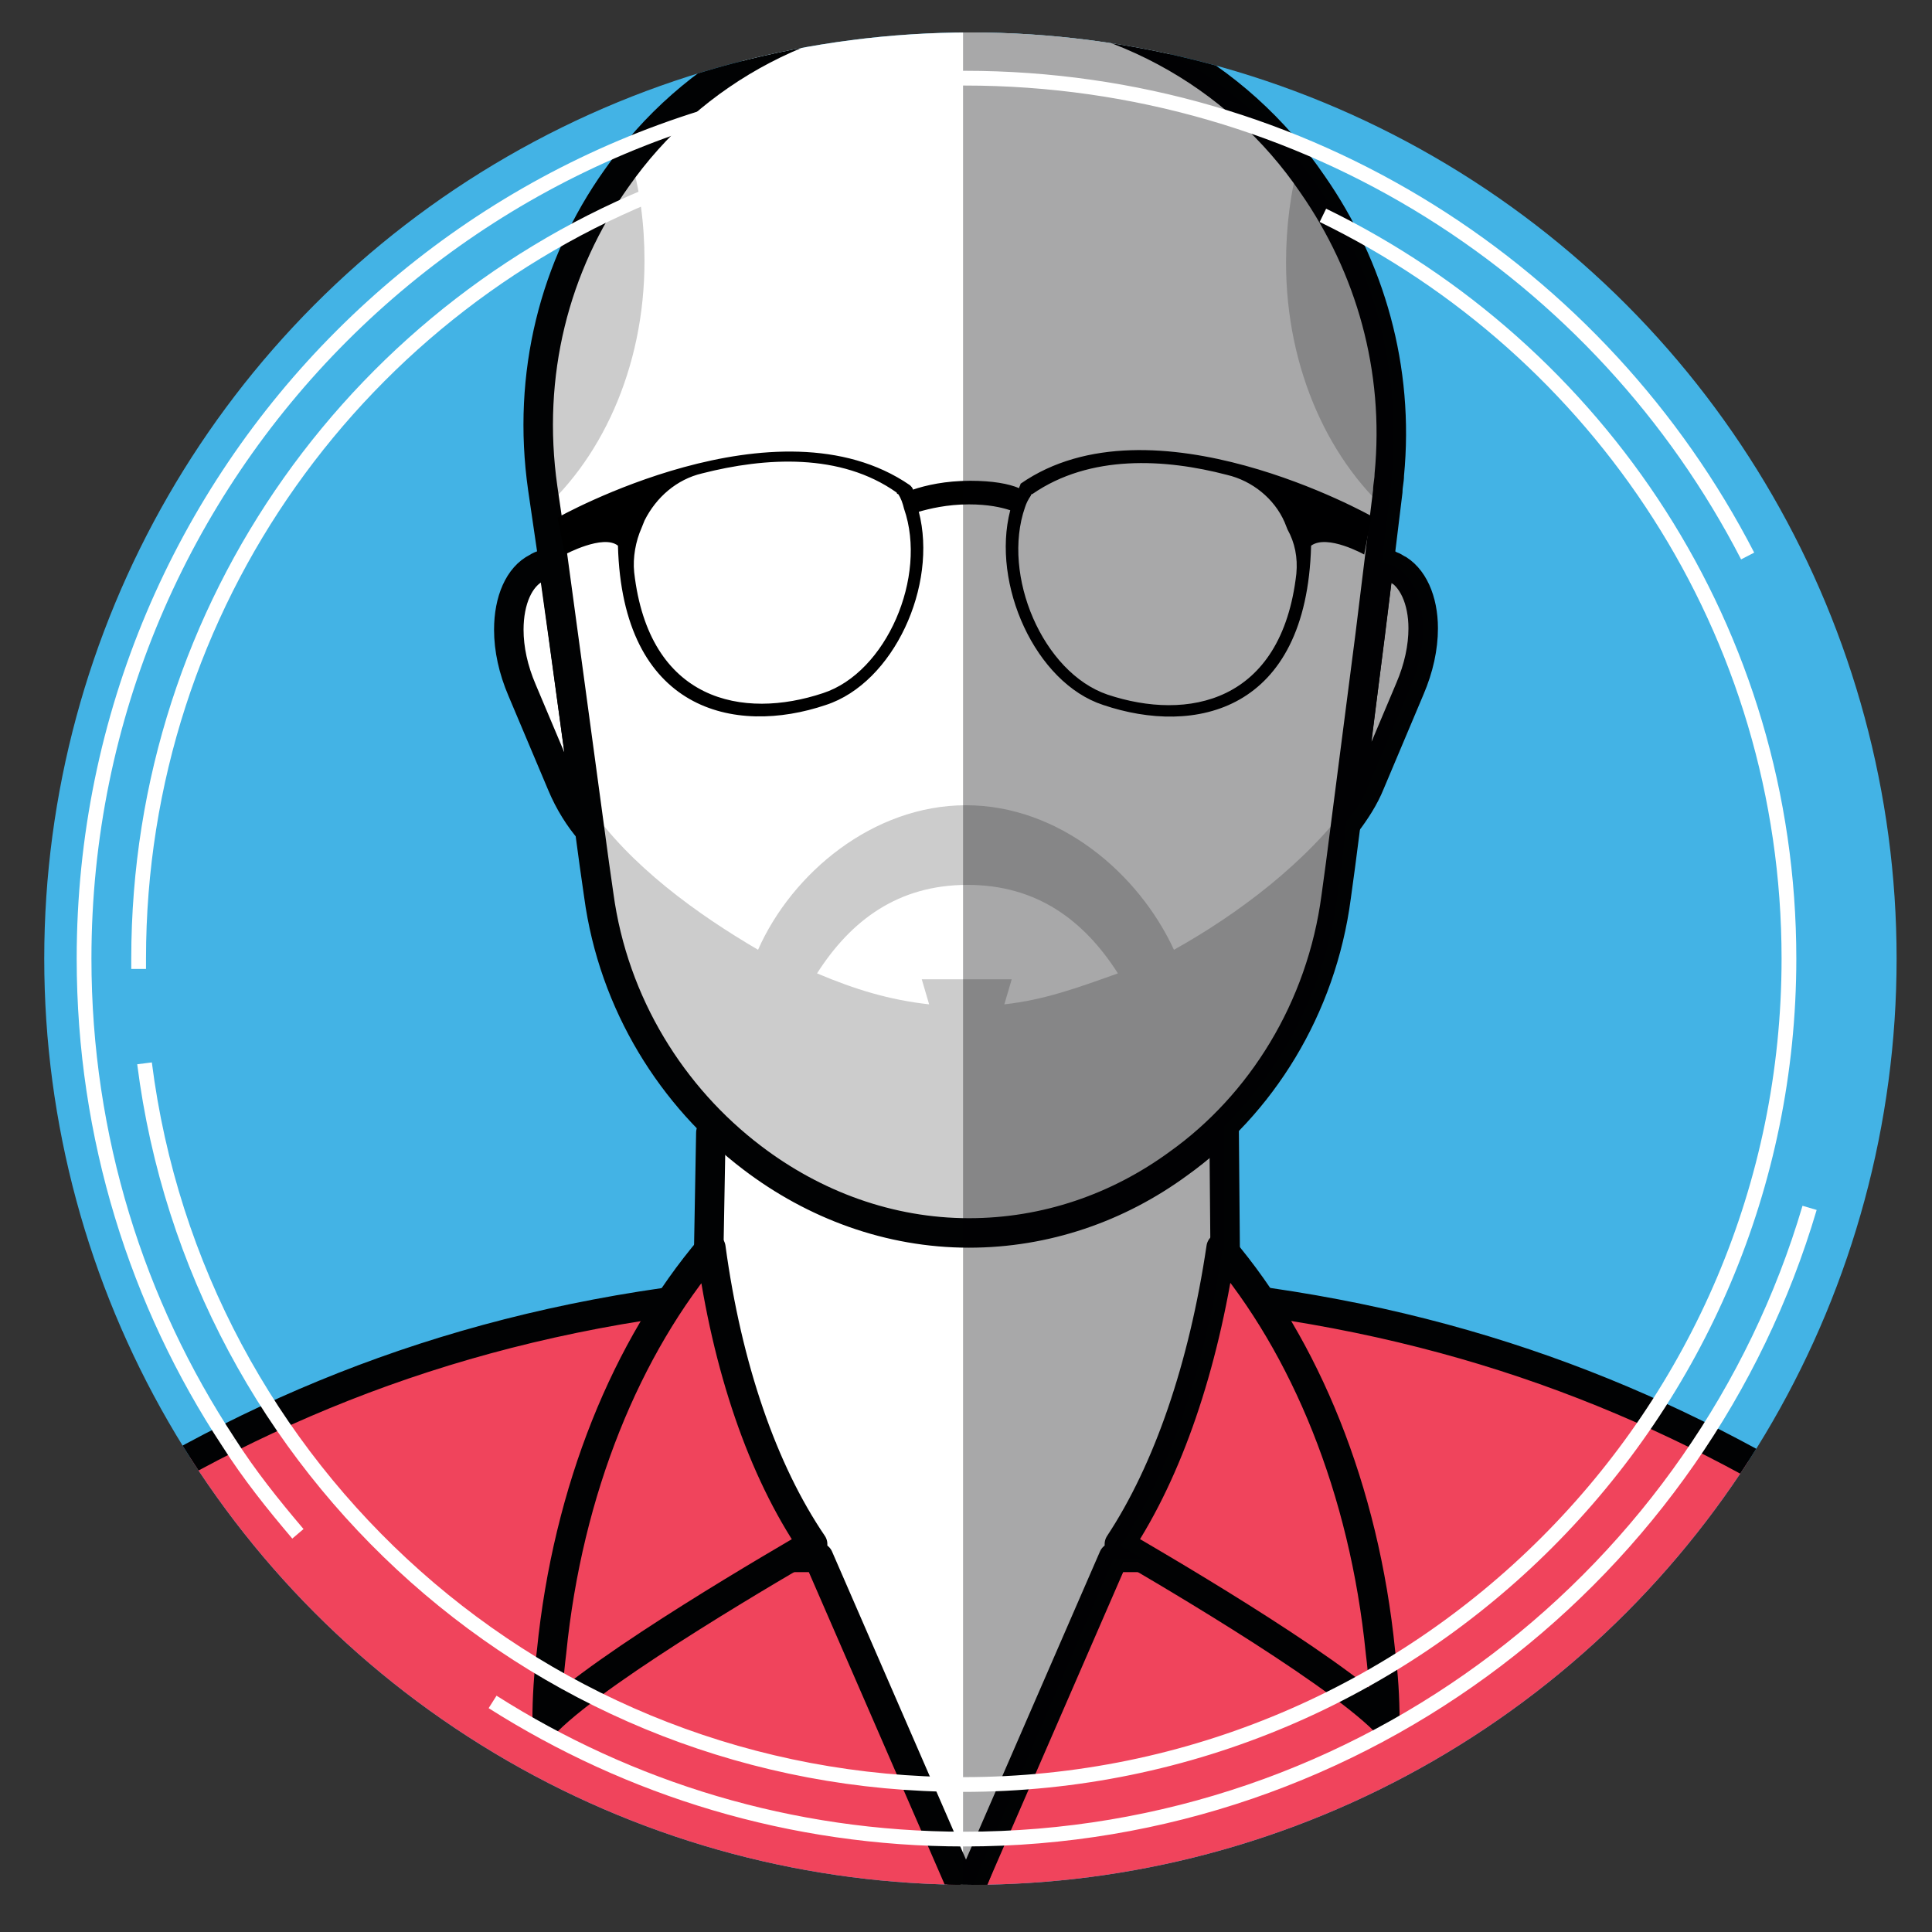 <svg version="1.1" id="Ebene_2" xmlns="http://www.w3.org/2000/svg" xmlns:xlink="http://www.w3.org/1999/xlink" x="0" y="0" viewBox="0 0 131 131" xml:space="preserve"><rect x="0" y="0" width="131" height="131" fill="#333333" stroke="none"/><style>.st0{display:none}.st1{display:inline}.st2{fill:#3f3b3c}.st11{fill:#ccc}.st12,.st13{fill:#f0445c}.st13{stroke:#010203;stroke-width:2;stroke-linecap:round;stroke-linejoin:round;stroke-miterlimit:10}</style><defs><circle id="SVGID_1_" cx="65.8" cy="65" r="62.8"/></defs><clipPath id="SVGID_00000105407584513194024970000001109965615977767317_"><use xlink:href="#SVGID_1_" overflow="visible"/></clipPath><path clip-path="url(#SVGID_00000105407584513194024970000001109965615977767317_)" fill="#43b3e5" d="M-4.3-5H136v149.1H-4.3z"/><path d="M135 138c-17.5 17.7-42.7 28.7-69.6 28.7-27.1 0-52.6-11.2-70.1-29.2 1.8-11.7 4.5-22.8 8.1-32.9 12.4-8.4 26-14.3 43.2-16.5.4-.1.9-.1 1.3-.2l.1 3.5 2.8 14.1h5.8l9 23 9-23h5.8l2.8-14.1-.1-3.5c.5 0 .9.1 1.3.2 16.9 2.2 30.2 7.9 42.5 16 3.5 10.4 6.3 21.8 8.1 33.9z" clip-path="url(#SVGID_00000105407584513194024970000001109965615977767317_)" fill="#f0445c"/><path d="M94.6 38.5c-.3-.2-.7-.2-1.1-.3l-.6 4.8-1.6 12.8c.6-.8 1.2-1.7 1.6-2.7l2.7-6.4c.6-1.4.9-2.8.9-4.1 0-1.9-.7-3.5-1.9-4.1zM38.2 43.2l-.7-5c-.4 0-.8.1-1.1.3-1.2.6-1.9 2.2-1.9 4.2 0 1.3.3 2.7.9 4.1l2.7 6.4c.5 1.2 1.2 2.3 1.9 3.1l-1.8-13.1z" clip-path="url(#SVGID_00000105407584513194024970000001109965615977767317_)" fill="#fff" stroke="#010203" stroke-width="2" stroke-miterlimit="10"/><path d="M-4.6 137.5c1.8-11.7 4.5-22.8 8.1-32.9 12.4-8.4 26-14.3 43.2-16.5.4-.1.9-.1 1.3-.2v3.5l2.8 14.1h5.8l9 23 9-23h5.8l2.8-14.1-.1-3.5c.5 0 .9.1 1.3.2 16.9 2.2 30.2 7.9 42.5 16 3.7 10.4 6.5 21.8 8.3 33.9" clip-path="url(#SVGID_00000105407584513194024970000001109965615977767317_)" fill="none" stroke="#010203" stroke-width="2" stroke-linecap="round" stroke-linejoin="round" stroke-miterlimit="10"/><path d="M48 87.9v3.7l2.7 14h4.8l10 23 10-23h4.8l2.8-14.1L83 88h.1L83 76.4l-34.8.4-.2 11.1s0 0 0 0z" clip-path="url(#SVGID_00000105407584513194024970000001109965615977767317_)" fill="#fff" stroke="#010203" stroke-width="2" stroke-linecap="round" stroke-linejoin="round" stroke-miterlimit="10"/><path d="m40.3 58.6.3 2.1c1 7.4 5 13.7 10.4 17.8 4.2 3.2 9.3 5.1 14.7 5.1 5.2 0 10.1-1.7 14.2-4.7 5.6-4 9.7-10.5 10.7-18.1l.3-2.2 2-15.5.7-5.7.5-4.1c0-.4.1-.7.1-1.1.7-7.2-1.3-14.1-5.2-19.7C83.9 5 75.3.1 65.3.1c-9.9 0-18.4 4.7-23.5 12-4.2 5.9-6.1 13.3-5 21l.6 4.1.8 5.9 2.1 15.5z" clip-path="url(#SVGID_00000105407584513194024970000001109965615977767317_)" fill="#fff"/><path d="M79.6 64.4c-2.4-5.2-7.8-9.8-14.1-9.8s-11.8 4.6-14.1 9.8c-4.1-2.4-8.7-5.7-11.5-9.8l.6 3.9.3 2.1c1 7.4 5 13.7 10.4 17.8 4.2 3.2 9.3 5.1 14.8 5.1 5.2 0 10.1-1.7 14.2-4.7 5.6-4 9.7-10.5 10.7-18.1l.3-2.2.5-4.3c-3.1 4.3-7.8 7.8-12.1 10.2zm-11.5 3.7.5-1.7h-6.1l.5 1.7c-2.7-.3-5-1-7.6-2.1 2.3-3.6 5.5-6 10.2-6 4.7 0 7.9 2.4 10.2 6-2.8 1-5 1.8-7.7 2.1z" clip-path="url(#SVGID_00000105407584513194024970000001109965615977767317_)" fill="#ccc"/><g clip-path="url(#SVGID_00000105407584513194024970000001109965615977767317_)"><path class="st11" d="M43.7 17.7c0 7.3-3 13.7-7.5 17.4l-.2-4.3c-.4-7.8 2.2-14.8 6.7-20.2.7 2.2 1 4.6 1 7.1zM94.9 29.7v1.2l-.2 4.3c-4.5-3.7-7.5-10.1-7.5-17.4 0-2.4.3-4.8.9-6.9 4.3 5 6.8 11.6 6.8 18.8z"/></g><path d="m40.3 58.6.3 2.1c1 7.4 5 13.7 10.4 17.8 4.2 3.2 9.3 5.1 14.7 5.1 5.2 0 10.1-1.7 14.2-4.7 5.6-4 9.7-10.5 10.7-18.1l.3-2.2h0l2-15.5s0 0 0 0l.7-5.7.5-4.1c0-.4.1-.7.1-1.1.7-7.2-1.3-14.1-5.2-19.7C83.9 5 75.3.1 65.3.1c-9.9 0-18.4 4.7-23.5 12-4.2 5.9-6.1 13.3-5 21l.6 4.1.8 5.9 2.1 15.5z" clip-path="url(#SVGID_00000105407584513194024970000001109965615977767317_)" fill="none" stroke="#010203" stroke-width="2" stroke-linecap="round" stroke-linejoin="round" stroke-miterlimit="10"/><path d="M69.2 32.8c0 .1-.1.2-.1.3-.7-.3-1.8-.5-3.3-.5-1.7 0-3 .3-3.9.6 0-.1-.1-.2-.2-.3-9-6.2-23.9 2.2-23.9 2.2l.5 2.5s2.6-1.4 3.6-.6c.3 11.2 7.9 12.9 14.1 10.8 4.6-1.5 7.6-8.1 6.3-13.1.7-.2 1.9-.5 3.4-.5 1.3 0 2.2.2 2.8.4-1.3 5 1.7 11.7 6.3 13.2 6.2 2.1 13.8.5 14.1-10.8 1.1-.8 3.6.6 3.6.6L93 35s-14.9-8.4-23.8-2.2zM55.8 47c-5.4 1.8-11.8.6-12.8-8.2-.1-1 .1-2.1.5-3l.2-.5c.8-1.6 2.2-2.8 3.9-3.2 4.3-1.1 9.4-1.4 13.2 1.3 0 0 0 .1.1.1.2.3.3.6.4 1 1.6 4.6-1.2 11.1-5.5 12.5zm32.1-8.1c-1 8.8-7.4 10-12.8 8.2-4.4-1.5-7.2-8.1-5.6-12.7.1-.3.2-.5.4-.8 0 0 0-.1.1-.1 3.9-2.7 9-2.4 13.2-1.3 1.7.4 3.2 1.6 3.9 3.2l.2.5c.5.9.7 1.9.6 3z" clip-path="url(#SVGID_00000105407584513194024970000001109965615977767317_)"/><g clip-path="url(#SVGID_00000105407584513194024970000001109965615977767317_)"><path class="st12" d="M55.1 104.7c-1.7 1-14.2 8.2-18 12 0-1.6.1-3.1.3-4.7 1.1-11 5.1-20.7 10.8-27.4 1.1 8.1 3.5 15.1 6.9 20.1zM75.9 104.7c1.7 1 14.2 8.2 18 12 0-1.6-.1-3.1-.3-4.7-1.1-11-5.1-20.7-10.8-27.4-1.2 8.1-3.6 15.1-6.9 20.1z"/><g><path class="st13" d="M55.1 104.7c-1.7 1-14.2 8.2-18 12 0-1.6.1-3.1.3-4.7 1.1-11 5.1-20.7 10.8-27.4 1.1 8.1 3.5 15.1 6.9 20.1zM75.9 104.7c1.7 1 14.2 8.2 18 12 0-1.6-.1-3.1-.3-4.7-1.1-11-5.1-20.7-10.8-27.4-1.2 8.1-3.6 15.1-6.9 20.1z"/></g></g><path d="M96.5 42.6c0 1.3-.3 2.7-.9 4.1L92.9 53c-.4 1.1-1 2-1.6 2.7l-.3 2.8-.3 2.2c-.8 6.2-3.7 11.7-7.7 15.7v8.4l-.1-.1c-1.2 8.1-3.6 15.1-6.9 20.1.2.2.8.4 1.4.9h-1.9l-9.9 23-.3-.6V.1h.1C75.5.1 84 5 89.2 12.4c3.9 5.6 5.8 12.4 5.2 19.7 0 .4-.1.8-.1 1.1l-.5 4.1-.1.9c.4 0 .7.1 1 .3 1.1.6 1.8 2.2 1.8 4.1z" opacity=".34" clip-path="url(#SVGID_00000105407584513194024970000001109965615977767317_)" fill="#010203"/><path d="M15.5 97.8C9.3 88.4 5.7 77.1 5.7 65c0-33 26.7-59.7 59.7-59.7 23.2 0 43.2 13.2 53.1 32.4M20.2 104c-1.7-2-3.3-4-4.7-6.2M122.7 81.9c-7.3 24.7-30.2 42.8-57.3 42.8-11.8 0-22.7-3.4-32-9.3" clip-path="url(#SVGID_00000105407584513194024970000001109965615977767317_)" fill="none" stroke="#fff" stroke-miterlimit="10"/><path d="M9.4 65.7V65c0-24.1 15.2-44.6 36.5-52.5M89.7 14.6c18.7 9.1 31.6 28.2 31.6 50.4 0 30.9-25.1 56-56 56-28.5 0-52-21.3-55.5-48.9" clip-path="url(#SVGID_00000105407584513194024970000001109965615977767317_)" fill="none" stroke="#fff" stroke-miterlimit="10"/></svg>